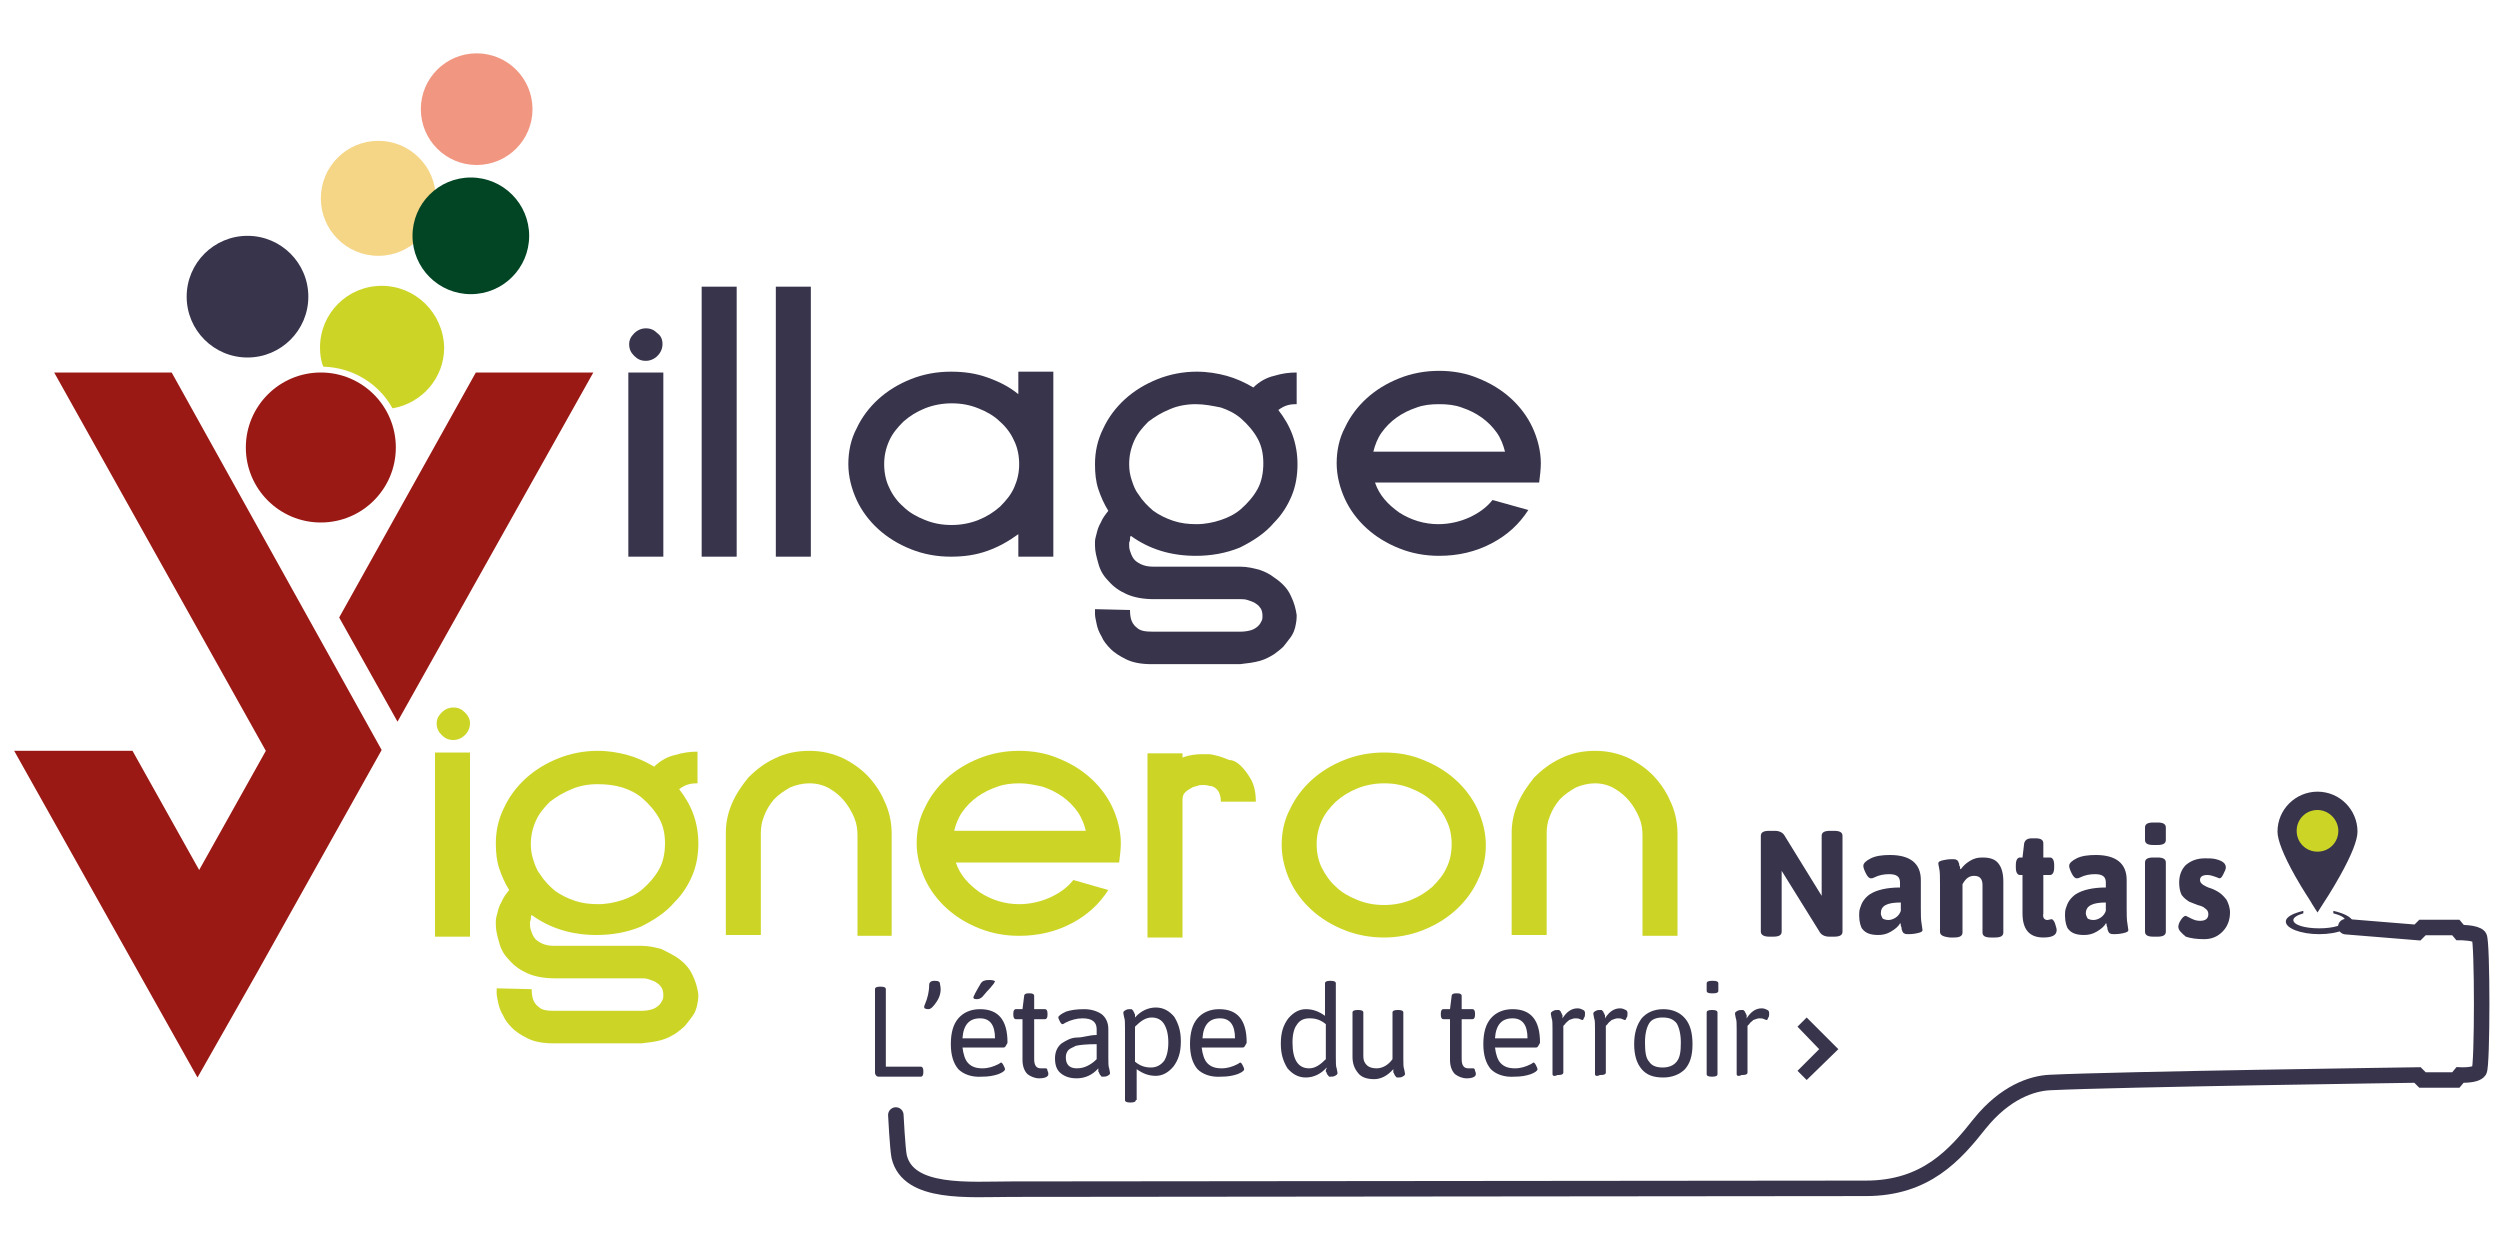 <?xml version="1.0" encoding="utf-8"?>
<!-- Generator: Adobe Illustrator 22.0.1, SVG Export Plug-In . SVG Version: 6.00 Build 0)  -->
<svg version="1.1" xmlns="http://www.w3.org/2000/svg" xmlns:xlink="http://www.w3.org/1999/xlink" x="0px" y="0px"
	 viewBox="0 0 300 150" style="enable-background:new 0 0 300 150;" xml:space="preserve">
<style type="text/css">
	.st0{fill:#37344C;}
	.st1{fill:#CCD526;}
	.st2{fill:#F5D687;}
	.st3{fill:none;stroke:#37344C;stroke-width:1.858;stroke-linecap:round;stroke-miterlimit:10;}
	.st4{fill:#F19781;}
	.st5{fill:#024525;}
	.st6{fill:#9A1915;}
</style>
<g id="Calque_1">
</g>
<g id="contenus">
	<g>
		<g>
			<path class="st0" d="M280,109.3v0.3c0.8,0.2,1.4,0.5,1.4,0.8c0,0.6-1.4,1-3.1,1c-1.7,0-3.1-0.4-3.1-1c0-0.3,0.5-0.6,1.2-0.8v-0.3
				c-1.2,0.3-2.1,0.7-2.1,1.3c0,0.8,1.8,1.5,4,1.5c2.2,0,4-0.7,4-1.5C282.3,110.1,281.3,109.6,280,109.3z"/>
			<g>
				<path class="st0" d="M280.8,105.1c-1,1.8-2,3.3-2,3.3l-0.7,1.1l-0.7-1.1c0-0.1-1-1.5-2-3.3c-1.4-2.5-2.1-4.3-2.1-5.3
					c0-2.7,2.2-4.8,4.8-4.8c2.7,0,4.8,2.2,4.8,4.8C282.9,100.8,282.2,102.6,280.8,105.1"/>
				<path class="st1" d="M278.1,97.2c-1.4,0-2.5,1.1-2.5,2.5c0,1.4,1.1,2.5,2.5,2.5c1.4,0,2.5-1.1,2.5-2.5
					C280.6,98.4,279.5,97.2,278.1,97.2"/>
			</g>
		</g>
		<circle class="st2" cx="45.4" cy="23.8" r="6.9"/>
		<circle class="st0" cx="29.7" cy="35.6" r="7.3"/>
		<g>
			<path class="st0" d="M75.4,66.8V44.7h4.2v22.1H75.4z M79.5,41.3c0,0.5-0.2,1-0.6,1.4c-0.4,0.4-0.9,0.6-1.4,0.6
				c-0.6,0-1-0.2-1.4-0.6c-0.4-0.4-0.6-0.8-0.6-1.4c0-0.5,0.2-0.9,0.6-1.3c0.4-0.4,0.9-0.6,1.4-0.6c0.6,0,1,0.2,1.4,0.6
				C79.3,40.3,79.5,40.7,79.5,41.3z"/>
			<path class="st0" d="M84.2,34.4h4.2v32.4h-4.2V34.4z"/>
			<path class="st0" d="M93.1,34.4h4.2v32.4h-4.2V34.4z"/>
			<path class="st0" d="M126.4,44.7v22.1h-4.2v-2.7c-1.1,0.8-2.3,1.5-3.7,2c-1.4,0.5-2.8,0.7-4.4,0.7c-1.7,0-3.3-0.3-4.8-0.9
				c-1.5-0.6-2.8-1.4-3.9-2.4c-1.1-1-2-2.2-2.6-3.5c-0.6-1.3-1-2.8-1-4.3c0-1.5,0.3-3,1-4.3c0.6-1.3,1.5-2.5,2.6-3.5
				c1.1-1,2.4-1.8,3.9-2.4c1.5-0.6,3.1-0.9,4.8-0.9c1.6,0,3,0.2,4.4,0.7c1.4,0.5,2.6,1.1,3.7,2v-2.7H126.4z M114.2,63
				c1.1,0,2.2-0.2,3.2-0.6c1-0.4,1.8-0.9,2.6-1.6c0.7-0.7,1.3-1.4,1.7-2.3c0.4-0.9,0.6-1.8,0.6-2.8c0-1-0.2-2-0.6-2.8
				c-0.4-0.9-1-1.7-1.7-2.3c-0.7-0.7-1.6-1.2-2.6-1.6c-1-0.4-2-0.6-3.2-0.6c-1.1,0-2.2,0.2-3.2,0.6c-1,0.4-1.8,0.9-2.6,1.6
				c-0.7,0.7-1.3,1.4-1.7,2.3c-0.4,0.9-0.6,1.8-0.6,2.8c0,1,0.2,2,0.6,2.8c0.4,0.9,1,1.7,1.7,2.3c0.7,0.7,1.6,1.2,2.6,1.6
				C112,62.8,113,63,114.2,63z"/>
			<path class="st0" d="M152.9,69.3c0.9,0.6,1.6,1.3,2,2.2c0.4,0.8,0.6,1.6,0.7,2.3v0.1c0,0.1,0,0.5-0.1,1c-0.1,0.6-0.3,1.2-0.8,1.8
				c-0.2,0.3-0.4,0.5-0.7,0.9c-0.3,0.3-0.7,0.6-1.1,0.9c-0.5,0.3-1,0.6-1.7,0.8c-0.7,0.2-1.5,0.3-2.4,0.4h-0.2h-10.4
				c-1.3,0-2.3-0.2-3.1-0.6c-0.8-0.4-1.4-0.8-1.8-1.2c-0.5-0.5-0.9-1-1.1-1.5c-0.3-0.5-0.5-1-0.6-1.5c-0.1-0.5-0.2-0.9-0.2-1.2
				c0-0.3,0-0.5,0-0.6l4.2,0.1c0,0.2,0,0.5,0.1,1c0.1,0.4,0.3,0.8,0.7,1.1c0.4,0.4,1,0.5,1.9,0.5h10.4h0.2c0.5,0,1-0.1,1.3-0.2
				c0.3-0.1,0.6-0.3,0.8-0.5c0.2-0.2,0.3-0.4,0.4-0.6c0.1-0.2,0.1-0.4,0.1-0.6c0-0.4-0.1-0.8-0.3-1c-0.2-0.3-0.4-0.4-0.7-0.6
				c-0.2-0.1-0.5-0.2-0.8-0.3c-0.3-0.1-0.6-0.1-0.8-0.1h-0.3h-10.1c-1.3,0-2.4-0.2-3.3-0.6c-0.9-0.4-1.6-0.9-2.2-1.6
				c-0.6-0.6-1-1.3-1.2-2.1c-0.2-0.7-0.4-1.4-0.4-2.1c0-0.1,0-0.2,0-0.5c0-0.3,0.1-0.6,0.2-1c0.1-0.4,0.2-0.8,0.5-1.3
				c0.2-0.5,0.5-0.9,0.9-1.4c-0.5-0.8-0.9-1.7-1.2-2.6c-0.3-0.9-0.4-1.9-0.4-3c0-1.5,0.3-2.9,1-4.3c0.6-1.3,1.5-2.5,2.6-3.5
				c1.1-1,2.4-1.8,3.9-2.4c1.5-0.6,3.1-0.9,4.7-0.9c1.3,0,2.5,0.2,3.6,0.5c1.1,0.3,2.2,0.8,3.2,1.4c0.7-0.7,1.6-1.2,2.5-1.4
				c1-0.3,1.8-0.4,2.7-0.4v3.8c-0.2,0-0.6,0-1,0.1c-0.4,0.1-0.8,0.3-1.2,0.6l0,0c0.7,0.9,1.3,1.9,1.7,3c0.4,1.1,0.6,2.3,0.6,3.5
				c0,1.3-0.2,2.6-0.7,3.8c-0.5,1.2-1.2,2.3-2.1,3.2c-1.1,1.3-2.5,2.2-4.1,3c-1.7,0.7-3.5,1-5.3,1c-1.5,0-2.9-0.2-4.2-0.6
				c-1.3-0.4-2.5-1-3.6-1.8c-0.1,0.1-0.1,0.3-0.1,0.4c0,0.1,0,0.2-0.1,0.4c0,0.1,0,0.2,0,0.3c0,0.2,0,0.4,0.1,0.7
				c0.1,0.3,0.2,0.6,0.4,0.9c0.2,0.3,0.5,0.5,0.9,0.7c0.4,0.2,0.9,0.3,1.5,0.3h10.1h0.3c0.9,0,1.7,0.2,2.4,0.4
				C151.8,68.6,152.4,68.9,152.9,69.3z M143.5,48.5c-1.1,0-2.2,0.2-3.1,0.6c-1,0.4-1.8,0.9-2.6,1.5c-0.7,0.7-1.3,1.4-1.7,2.3
				c-0.4,0.9-0.6,1.8-0.6,2.8c0,0.7,0.1,1.3,0.3,1.9c0.2,0.6,0.4,1.2,0.8,1.7c0.5,0.8,1.1,1.4,1.8,2c0.7,0.5,1.5,0.9,2.4,1.2
				c0.9,0.3,1.8,0.4,2.8,0.4c1,0,2-0.2,2.9-0.5c0.9-0.3,1.7-0.7,2.4-1.3c0.8-0.7,1.5-1.5,2-2.4c0.5-0.9,0.7-2,0.7-3.1
				c0-1.1-0.2-2.1-0.7-3c-0.5-0.9-1.2-1.7-2-2.4c-0.7-0.6-1.5-1-2.4-1.3C145.5,48.7,144.5,48.5,143.5,48.5z"/>
			<path class="st0" d="M183.4,61.2c-1.1,1.7-2.5,3-4.4,4c-1.9,1-4,1.5-6.3,1.5c-1.7,0-3.3-0.3-4.8-0.9c-1.5-0.6-2.8-1.4-3.9-2.4
				c-1.1-1-2-2.2-2.6-3.5c-0.6-1.3-1-2.8-1-4.3c0-1.5,0.3-3,1-4.3c0.6-1.3,1.5-2.5,2.6-3.5c1.1-1,2.4-1.8,3.9-2.4
				c1.5-0.6,3.1-0.9,4.8-0.9c1.7,0,3.3,0.3,4.7,0.9c1.5,0.6,2.8,1.4,3.9,2.4c1.1,1,2,2.2,2.6,3.5c0.6,1.3,1,2.8,1,4.3
				c0,0.7-0.1,1.5-0.2,2.3h-4.4h-2h-13.3c0.5,1.5,1.5,2.6,2.9,3.6c1.4,0.9,3,1.4,4.7,1.4c1.3,0,2.6-0.3,3.7-0.8
				c1.1-0.5,2.1-1.2,2.8-2.1L183.4,61.2z M172.7,48.5c-1,0-1.9,0.1-2.7,0.4c-0.9,0.3-1.7,0.7-2.4,1.2c-0.7,0.5-1.3,1.1-1.8,1.8
				c-0.5,0.7-0.8,1.5-1,2.3h15.8c-0.2-0.8-0.5-1.6-1-2.3c-0.5-0.7-1.1-1.3-1.8-1.8c-0.7-0.5-1.5-0.9-2.4-1.2
				C174.6,48.6,173.7,48.5,172.7,48.5z"/>
		</g>
		<g>
			<g>
				<path class="st1" d="M52.2,112.3V90.3h4.2v22.1H52.2z M56.4,86.8c0,0.5-0.2,1-0.6,1.4c-0.4,0.4-0.9,0.6-1.4,0.6
					c-0.6,0-1-0.2-1.4-0.6c-0.4-0.4-0.6-0.8-0.6-1.4c0-0.5,0.2-0.9,0.6-1.3c0.4-0.4,0.9-0.6,1.4-0.6c0.6,0,1,0.2,1.4,0.6
					C56.2,85.9,56.4,86.3,56.4,86.8z"/>
				<path class="st1" d="M81.1,114.8c0.9,0.6,1.6,1.3,2,2.2c0.4,0.8,0.6,1.6,0.7,2.3v0.1c0,0.1,0,0.5-0.1,1
					c-0.1,0.6-0.3,1.2-0.8,1.8c-0.2,0.3-0.4,0.5-0.7,0.9c-0.3,0.3-0.7,0.6-1.1,0.9c-0.5,0.3-1,0.6-1.7,0.8c-0.7,0.2-1.5,0.3-2.4,0.4
					h-0.2H66.4c-1.3,0-2.3-0.2-3.1-0.6c-0.8-0.4-1.4-0.8-1.8-1.2c-0.5-0.5-0.9-1-1.1-1.5c-0.3-0.5-0.5-1-0.6-1.5
					c-0.1-0.5-0.2-0.9-0.2-1.2c0-0.3,0-0.5,0-0.6l4.2,0.1c0,0.2,0,0.5,0.1,1c0.1,0.4,0.3,0.8,0.7,1.1c0.4,0.4,1,0.5,1.9,0.5h10.4H77
					c0.5,0,1-0.1,1.3-0.2c0.3-0.1,0.6-0.3,0.8-0.5c0.2-0.2,0.3-0.4,0.4-0.6c0.1-0.2,0.1-0.4,0.1-0.6c0-0.4-0.1-0.8-0.3-1
					c-0.2-0.3-0.4-0.4-0.7-0.6c-0.2-0.1-0.5-0.2-0.8-0.3c-0.3-0.1-0.6-0.1-0.8-0.1h-0.3H66.6c-1.3,0-2.4-0.2-3.3-0.6
					c-0.9-0.4-1.6-0.9-2.2-1.6c-0.6-0.6-1-1.3-1.2-2.1c-0.2-0.7-0.4-1.4-0.4-2.1c0-0.1,0-0.2,0-0.5c0-0.3,0.1-0.6,0.2-1
					c0.1-0.4,0.2-0.8,0.5-1.3c0.2-0.5,0.5-0.9,0.9-1.4c-0.5-0.8-0.9-1.7-1.2-2.6c-0.3-0.9-0.4-1.9-0.4-3c0-1.5,0.3-2.9,1-4.3
					c0.6-1.3,1.5-2.5,2.6-3.5c1.1-1,2.4-1.8,3.9-2.4c1.5-0.6,3.1-0.9,4.7-0.9c1.3,0,2.5,0.2,3.6,0.5c1.1,0.3,2.2,0.8,3.2,1.4
					c0.7-0.7,1.6-1.2,2.5-1.4c1-0.3,1.8-0.4,2.7-0.4V94c-0.2,0-0.6,0-1,0.1c-0.4,0.1-0.8,0.3-1.2,0.6l0,0c0.7,0.9,1.3,1.9,1.7,3
					c0.4,1.1,0.6,2.3,0.6,3.5c0,1.3-0.2,2.6-0.7,3.8c-0.5,1.2-1.2,2.3-2.1,3.2c-1.1,1.3-2.5,2.2-4.1,3c-1.7,0.7-3.5,1-5.3,1
					c-1.5,0-2.9-0.2-4.2-0.6c-1.3-0.4-2.5-1-3.6-1.8c-0.1,0.1-0.1,0.3-0.1,0.4c0,0.1,0,0.2-0.1,0.4c0,0.1,0,0.2,0,0.3
					c0,0.2,0,0.4,0.1,0.7c0.1,0.3,0.2,0.6,0.4,0.9c0.2,0.3,0.5,0.5,0.9,0.7c0.4,0.2,0.9,0.3,1.5,0.3h10.1H77c0.9,0,1.7,0.2,2.4,0.4
					C80,114.2,80.6,114.5,81.1,114.8z M71.7,94.1c-1.1,0-2.2,0.2-3.1,0.6c-1,0.4-1.8,0.9-2.6,1.5c-0.7,0.7-1.3,1.4-1.7,2.3
					c-0.4,0.9-0.6,1.8-0.6,2.8c0,0.7,0.1,1.3,0.3,1.9c0.2,0.6,0.4,1.2,0.8,1.7c0.5,0.8,1.1,1.4,1.8,2c0.7,0.5,1.5,0.9,2.4,1.2
					c0.9,0.3,1.8,0.4,2.8,0.4c1,0,2-0.2,2.9-0.5c0.9-0.3,1.7-0.7,2.4-1.3c0.8-0.7,1.5-1.5,2-2.4c0.5-0.9,0.7-2,0.7-3.1
					c0-1.1-0.2-2.1-0.7-3c-0.5-0.9-1.2-1.7-2-2.4c-0.7-0.6-1.5-1-2.4-1.3C73.7,94.2,72.7,94.1,71.7,94.1z"/>
				<path class="st1" d="M107.1,112.3h-4.2v-12c0-0.8-0.1-1.5-0.4-2.2c-0.3-0.7-0.7-1.4-1.2-2c-0.5-0.6-1.1-1.1-1.8-1.5
					C98.8,94.2,98,94,97.1,94c-0.8,0-1.6,0.2-2.3,0.5c-0.7,0.4-1.3,0.8-1.9,1.4c-0.5,0.6-0.9,1.2-1.2,2c-0.3,0.7-0.4,1.4-0.4,2.1
					v12.2h-4.2v-12.2c0-1.2,0.2-2.3,0.7-3.5c0.5-1.2,1.2-2.2,2-3.2c0.9-0.9,1.9-1.7,3.2-2.3c1.2-0.6,2.6-0.9,4.1-0.9
					c1.5,0,2.8,0.3,4.1,0.9c1.2,0.6,2.3,1.4,3.1,2.3c0.9,1,1.5,2,2,3.2c0.5,1.2,0.7,2.4,0.7,3.6V112.3z"/>
				<path class="st1" d="M133,106.8c-1.1,1.7-2.5,3-4.4,4c-1.9,1-4,1.5-6.3,1.5c-1.7,0-3.3-0.3-4.8-0.9c-1.5-0.6-2.8-1.4-3.9-2.4
					c-1.1-1-2-2.2-2.6-3.5c-0.6-1.3-1-2.8-1-4.3c0-1.5,0.3-3,1-4.3c0.6-1.3,1.5-2.5,2.6-3.5c1.1-1,2.4-1.8,3.9-2.4
					c1.5-0.6,3.1-0.9,4.8-0.9c1.7,0,3.3,0.3,4.7,0.9c1.5,0.6,2.8,1.4,3.9,2.4c1.1,1,2,2.2,2.6,3.5c0.6,1.3,1,2.8,1,4.3
					c0,0.7-0.1,1.5-0.2,2.3H130h-2h-13.3c0.5,1.5,1.5,2.6,2.9,3.6c1.4,0.9,3,1.4,4.7,1.4c1.3,0,2.6-0.3,3.7-0.8
					c1.1-0.5,2.1-1.2,2.8-2.1L133,106.8z M122.4,94c-1,0-1.9,0.1-2.7,0.4c-0.9,0.3-1.7,0.7-2.4,1.2c-0.7,0.5-1.3,1.1-1.8,1.8
					c-0.5,0.7-0.8,1.5-1,2.3h15.8c-0.2-0.8-0.5-1.6-1-2.3c-0.5-0.7-1.1-1.3-1.8-1.8c-0.7-0.5-1.5-0.9-2.4-1.2
					C124.2,94.2,123.3,94,122.4,94z"/>
				<path class="st1" d="M148.9,91.9c0.4,0.4,0.8,0.9,1.2,1.6c0.4,0.7,0.6,1.6,0.6,2.7h-4.2c0-0.7-0.2-1.2-0.5-1.5
					c-0.2-0.2-0.5-0.4-0.9-0.4c-0.3-0.1-0.6-0.1-0.7-0.1c-0.2,0-0.5,0-0.7,0.1c-0.3,0.1-0.5,0.1-0.8,0.3c-0.2,0.1-0.5,0.3-0.7,0.5
					c-0.2,0.2-0.3,0.5-0.3,0.9v4.2v12.3h-4.2v-12.3v-3.9v-5.9h4.2v0.5c0.8-0.3,1.6-0.4,2.4-0.4c0.1,0,0.3,0,0.7,0
					c0.3,0,0.7,0.1,1.1,0.2c0.4,0.1,0.9,0.3,1.4,0.5C148,91.2,148.5,91.5,148.9,91.9z"/>
				<path class="st1" d="M166.1,90.3c1.7,0,3.3,0.3,4.7,0.9c1.5,0.6,2.8,1.4,3.9,2.4c1.1,1,2,2.2,2.6,3.5c0.6,1.3,1,2.8,1,4.3
					c0,1.5-0.3,2.9-1,4.3c-0.6,1.3-1.5,2.5-2.6,3.5c-1.1,1-2.4,1.8-3.9,2.4c-1.5,0.6-3.1,0.9-4.7,0.9c-1.7,0-3.3-0.3-4.8-0.9
					c-1.5-0.6-2.8-1.4-3.9-2.4c-1.1-1-2-2.2-2.6-3.5c-0.6-1.3-1-2.8-1-4.3c0-1.5,0.3-3,1-4.3c0.6-1.3,1.5-2.5,2.6-3.5
					c1.1-1,2.4-1.8,3.9-2.4C162.8,90.6,164.4,90.3,166.1,90.3z M174.2,101.3c0-1-0.2-2-0.6-2.8c-0.4-0.9-1-1.7-1.7-2.3
					c-0.7-0.7-1.6-1.2-2.6-1.6c-1-0.4-2-0.6-3.2-0.6c-1.1,0-2.2,0.2-3.2,0.6c-1,0.4-1.8,0.9-2.6,1.6c-0.7,0.7-1.3,1.4-1.7,2.3
					s-0.6,1.8-0.6,2.8c0,1,0.2,2,0.6,2.8s1,1.7,1.7,2.3c0.7,0.7,1.6,1.2,2.6,1.6c1,0.4,2,0.6,3.2,0.6c1.1,0,2.2-0.2,3.2-0.6
					c1-0.4,1.8-0.9,2.6-1.6c0.7-0.7,1.3-1.4,1.7-2.3C174,103.3,174.2,102.3,174.2,101.3z"/>
				<path class="st1" d="M201.3,112.3h-4.2v-12c0-0.8-0.1-1.5-0.4-2.2c-0.3-0.7-0.7-1.4-1.2-2c-0.5-0.6-1.1-1.1-1.8-1.5
					c-0.7-0.4-1.5-0.6-2.3-0.6c-0.8,0-1.6,0.2-2.3,0.5c-0.7,0.4-1.3,0.8-1.9,1.4c-0.5,0.6-0.9,1.2-1.2,2c-0.3,0.7-0.4,1.4-0.4,2.1
					v12.2h-4.2v-12.2c0-1.2,0.2-2.3,0.7-3.5c0.5-1.2,1.2-2.2,2-3.2c0.9-0.9,1.9-1.7,3.2-2.3c1.2-0.6,2.6-0.9,4.1-0.9
					c1.5,0,2.8,0.3,4.1,0.9c1.2,0.6,2.3,1.4,3.1,2.3c0.9,1,1.5,2,2,3.2c0.5,1.2,0.7,2.4,0.7,3.6V112.3z"/>
			</g>
		</g>
		<path class="st3" d="M107.5,133.8c0,0,0.2,4,0.4,5c1.1,4.6,8.4,3.9,13.5,3.9s95.2-0.1,102.5-0.1c7.2,0,10.7-4,13.7-7.8
			c3-3.7,6.2-4.8,8.4-4.9c8.3-0.4,44.1-0.9,44.1-0.9l0,0l0.6,0.6h0h4l0,0l0.5-0.6c0,0,1.9,0.1,2.3-0.5c0.4-0.5,0.4-15.6,0-16.1
			c-0.4-0.5-2.3-0.5-2.3-0.5l-0.5-0.6l0,0h-4h0l-0.6,0.6c0,0,0,0,0,0l-8.6-0.7"/>
		<circle class="st4" cx="57.2" cy="13.1" r="6.7"/>
		<circle class="st5" cx="56.5" cy="28.3" r="7"/>
		<g>
			<path class="st0" d="M105,128.7v-10c0-0.2,0.2-0.3,0.6-0.3h0.1c0.4,0,0.6,0.1,0.6,0.3v9.3h4.2c0.2,0,0.3,0.2,0.3,0.5v0.2
				c0,0.3-0.1,0.5-0.3,0.5h-5.1C105.2,129.2,105,129,105,128.7z"/>
			<path class="st0" d="M112.4,120.2c-0.4,0.6-0.7,0.9-1,0.9c-0.3,0-0.5-0.1-0.5-0.2c0-0.1,0-0.2,0.1-0.4c0.3-0.7,0.5-1.5,0.5-2.3
				c0-0.3,0.2-0.5,0.6-0.5h0.1c0.4,0,0.6,0.1,0.6,0.4C113,118.9,112.8,119.6,112.4,120.2z"/>
			<path class="st0" d="M115,128.3c-0.6-0.7-0.9-1.7-0.9-3c0-1.4,0.3-2.4,0.9-3.1c0.6-0.7,1.5-1.1,2.6-1.1c2.2,0,3.3,1.3,3.3,4
				c0,0.1-0.1,0.2-0.2,0.4c-0.1,0.2-0.2,0.2-0.3,0.2h-4.9c0.1,0.8,0.3,1.5,0.7,1.9c0.4,0.4,0.9,0.6,1.7,0.6c0.7,0,1.3-0.2,1.9-0.5
				c0.2-0.1,0.3-0.2,0.3-0.2c0.1,0,0.2,0.1,0.3,0.3c0.1,0.2,0.2,0.4,0.2,0.5c0,0.2-0.3,0.4-0.8,0.6c-0.6,0.2-1.2,0.3-1.9,0.3
				C116.6,129.3,115.6,128.9,115,128.3z M119.4,124.6c0-1.6-0.6-2.4-1.8-2.4c-1.3,0-2,0.8-2.1,2.4H119.4z M119.2,118.1
				c-0.1,0.1-0.3,0.4-0.6,0.7c-0.3,0.3-0.5,0.6-0.7,0.8s-0.4,0.3-0.7,0.3c-0.3,0-0.4-0.1-0.4-0.2c0-0.1,0.3-0.7,0.9-1.7
				c0.2-0.3,0.5-0.4,1-0.4s0.7,0.1,0.7,0.2C119.3,117.9,119.3,118,119.2,118.1z"/>
			<path class="st0" d="M122.7,127.2v-4.9h-0.8c-0.2,0-0.3-0.2-0.3-0.5v-0.2c0-0.3,0.1-0.5,0.3-0.5h0.8l0.2-1.6
				c0-0.2,0.2-0.3,0.5-0.3h0.2c0.3,0,0.5,0.1,0.5,0.3v1.6h1.3c0.2,0,0.3,0.2,0.3,0.5v0.2c0,0.3-0.1,0.5-0.3,0.5h-1.3v4.8
				c0,0.8,0.3,1.1,0.8,1.1c0.2,0,0.3,0,0.4,0c0.1,0,0.2,0,0.2,0c0.1,0,0.2,0.1,0.2,0.3c0.1,0.2,0.1,0.3,0.1,0.4
				c0,0.3-0.4,0.5-1.1,0.5c-0.5,0-1-0.2-1.4-0.5C122.9,128.5,122.7,127.9,122.7,127.2z"/>
			<path class="st0" d="M131.6,124.2v-0.7c0-0.9-0.6-1.3-1.7-1.3c-0.7,0-1.4,0.2-2,0.5c-0.2,0.1-0.3,0.2-0.4,0.2
				c-0.1,0-0.2-0.1-0.3-0.3c-0.1-0.2-0.2-0.4-0.2-0.5c0-0.2,0.3-0.4,0.9-0.7c0.6-0.2,1.3-0.3,2.2-0.3c0.8,0,1.5,0.2,2.1,0.6
				c0.5,0.4,0.8,1,0.8,1.8v3.4c0,0.6,0,1.1,0.1,1.3c0.1,0.4,0.1,0.6,0.1,0.6c0,0.1-0.1,0.2-0.3,0.3c-0.2,0.1-0.3,0.1-0.5,0.1
				s-0.2,0-0.2,0c0,0-0.1-0.1-0.1-0.1c0-0.1-0.1-0.1-0.1-0.1c0,0,0-0.1-0.1-0.2c0-0.1,0-0.1-0.1-0.2c0,0,0-0.1,0-0.2
				c0-0.1,0-0.2,0-0.2c-0.7,0.8-1.6,1.2-2.6,1.2c-0.8,0-1.4-0.2-1.9-0.6c-0.5-0.4-0.7-1-0.7-1.8c0-0.8,0.3-1.4,0.8-1.8
				c0.6-0.4,1.2-0.7,1.9-0.7S130.7,124.2,131.6,124.2z M127.9,126.9c0,0.8,0.4,1.3,1.3,1.3c0.5,0,0.9-0.1,1.3-0.3
				c0.4-0.2,0.7-0.4,1.1-0.8v-1.8c-1.3,0-2.1,0.1-2.5,0.2c-0.2,0.1-0.4,0.2-0.6,0.3C128.1,126,127.9,126.4,127.9,126.9z"/>
			<path class="st0" d="M136.3,132c0,0.2-0.2,0.3-0.6,0.3h-0.1c-0.4,0-0.6-0.1-0.6-0.3v-8.6c0-0.6,0-1.1-0.1-1.3
				c-0.1-0.4-0.1-0.6-0.1-0.6c0-0.1,0.1-0.2,0.3-0.3c0.2-0.1,0.3-0.1,0.5-0.1c0.1,0,0.2,0,0.2,0s0.1,0.1,0.1,0.1
				c0,0,0.1,0.1,0.1,0.1c0,0,0,0.1,0.1,0.2c0,0.1,0,0.1,0.1,0.2c0,0,0,0.1,0,0.2c0,0.1,0,0.1,0,0.2c0.7-0.8,1.6-1.2,2.5-1.2
				c0.9,0,1.6,0.4,2.2,1.1c0.5,0.8,0.8,1.7,0.8,2.9v0.1c0,1.3-0.3,2.2-0.9,3c-0.6,0.7-1.3,1.1-2.1,1.1c-0.9,0-1.6-0.3-2.3-0.8V132z
				 M138.1,128.1L138.1,128.1c0.7,0,1.2-0.3,1.6-0.8c0.3-0.5,0.5-1.2,0.5-2.2c0-1-0.2-1.7-0.5-2.2c-0.3-0.5-0.8-0.8-1.5-0.8
				c-0.7,0-1.3,0.4-2,1.1v4.2C136.8,127.9,137.4,128.1,138.1,128.1z"/>
			<path class="st0" d="M143.7,128.3c-0.6-0.7-0.9-1.7-0.9-3c0-1.4,0.3-2.4,0.9-3.1c0.6-0.7,1.5-1.1,2.6-1.1c2.2,0,3.3,1.3,3.3,4
				c0,0.1-0.1,0.2-0.2,0.4c-0.1,0.2-0.2,0.2-0.3,0.2h-4.9c0.1,0.8,0.3,1.5,0.7,1.9c0.4,0.4,0.9,0.6,1.7,0.6c0.7,0,1.3-0.2,1.9-0.5
				c0.2-0.1,0.3-0.2,0.3-0.2c0.1,0,0.2,0.1,0.3,0.3c0.1,0.2,0.2,0.4,0.2,0.5c0,0.2-0.3,0.4-0.8,0.6c-0.6,0.2-1.2,0.3-1.9,0.3
				C145.3,129.3,144.3,128.9,143.7,128.3z M148.2,124.6c0-1.6-0.6-2.4-1.8-2.4c-1.3,0-2,0.8-2.1,2.4H148.2z"/>
			<path class="st0" d="M159.2,128.1c-0.7,0.8-1.6,1.2-2.5,1.2s-1.6-0.4-2.2-1.1c-0.5-0.8-0.8-1.7-0.8-2.9v-0.1c0-1.3,0.3-2.2,0.9-3
				c0.6-0.7,1.3-1.1,2.1-1.1c0.9,0,1.6,0.3,2.3,0.8V118c0-0.2,0.2-0.3,0.6-0.3h0.1c0.4,0,0.6,0.1,0.6,0.3v8.9c0,0.6,0,1.1,0.1,1.3
				c0.1,0.4,0.1,0.6,0.1,0.6c0,0.1-0.1,0.2-0.3,0.3c-0.2,0.1-0.3,0.1-0.5,0.1c-0.1,0-0.2,0-0.2,0c0,0-0.1-0.1-0.1-0.1
				c0-0.1-0.1-0.1-0.1-0.1c0,0,0-0.1-0.1-0.2c0-0.1,0-0.1-0.1-0.2c0,0,0-0.1,0-0.2C159.2,128.2,159.2,128.2,159.2,128.1z
				 M155.1,125.1c0,2.1,0.7,3.1,2,3.1c0.7,0,1.3-0.4,2-1.1v-4.2c-0.6-0.5-1.2-0.7-1.9-0.7h-0.1c-0.7,0-1.2,0.3-1.5,0.8
				C155.3,123.4,155.1,124.1,155.1,125.1z"/>
			<path class="st0" d="M162.3,126.8v-5.3c0-0.2,0.2-0.3,0.6-0.3h0.1c0.4,0,0.6,0.1,0.6,0.3v5.2c0,0.5,0.1,0.8,0.4,1.1
				s0.7,0.4,1.2,0.4c0.7,0,1.4-0.4,1.9-1.1v-5.6c0-0.2,0.2-0.3,0.6-0.3h0.1c0.4,0,0.6,0.1,0.6,0.3v5.5c0,0.6,0,1.1,0.1,1.3
				c0.1,0.4,0.1,0.6,0.1,0.6c0,0.1-0.1,0.2-0.3,0.3c-0.2,0.1-0.3,0.1-0.5,0.1s-0.2,0-0.2,0c0,0-0.1-0.1-0.1-0.1
				c0-0.1-0.1-0.1-0.1-0.1c0,0,0-0.1-0.1-0.2c0-0.1,0-0.1-0.1-0.2c0,0,0-0.1,0-0.2c0-0.1,0-0.2,0-0.2c-0.7,0.8-1.5,1.2-2.3,1.2
				c-0.8,0-1.5-0.2-1.9-0.7C162.5,128.2,162.3,127.6,162.3,126.8z"/>
			<path class="st0" d="M174,127.2v-4.9h-0.8c-0.2,0-0.3-0.2-0.3-0.5v-0.2c0-0.3,0.1-0.5,0.3-0.5h0.8l0.2-1.6c0-0.2,0.2-0.3,0.5-0.3
				h0.2c0.3,0,0.5,0.1,0.5,0.3v1.6h1.3c0.2,0,0.3,0.2,0.3,0.5v0.2c0,0.3-0.1,0.5-0.3,0.5h-1.3v4.8c0,0.8,0.3,1.1,0.8,1.1
				c0.2,0,0.3,0,0.4,0c0.1,0,0.2,0,0.2,0c0.1,0,0.2,0.1,0.2,0.3c0.1,0.2,0.1,0.3,0.1,0.4c0,0.3-0.4,0.5-1.1,0.5
				c-0.5,0-1-0.2-1.4-0.5C174.2,128.5,174,127.9,174,127.2z"/>
			<path class="st0" d="M178.9,128.3c-0.6-0.7-0.9-1.7-0.9-3c0-1.4,0.3-2.4,0.9-3.1c0.6-0.7,1.5-1.1,2.6-1.1c2.2,0,3.3,1.3,3.3,4
				c0,0.1-0.1,0.2-0.2,0.4c-0.1,0.2-0.2,0.2-0.3,0.2h-4.9c0.1,0.8,0.3,1.5,0.7,1.9c0.4,0.4,0.9,0.6,1.7,0.6c0.7,0,1.3-0.2,1.9-0.5
				c0.2-0.1,0.3-0.2,0.3-0.2c0.1,0,0.2,0.1,0.3,0.3c0.1,0.2,0.2,0.4,0.2,0.5c0,0.2-0.3,0.4-0.8,0.6c-0.6,0.2-1.2,0.3-1.9,0.3
				C180.5,129.3,179.5,128.9,178.9,128.3z M183.3,124.6c0-1.6-0.6-2.4-1.8-2.4c-1.3,0-2,0.8-2.1,2.4H183.3z"/>
			<path class="st0" d="M186.3,128.9v-5.4c0-0.6,0-1.1-0.1-1.3c-0.1-0.4-0.1-0.6-0.1-0.6c0-0.1,0.1-0.2,0.3-0.3
				c0.2-0.1,0.3-0.1,0.5-0.1c0.1,0,0.2,0,0.2,0s0.1,0.1,0.1,0.1c0,0,0.1,0.1,0.1,0.1c0,0,0,0.1,0.1,0.2c0,0.1,0,0.1,0.1,0.2
				c0,0,0,0.1,0,0.2c0,0.1,0,0.1,0,0.2c0.5-0.8,1.1-1.2,1.8-1.2c0.3,0,0.5,0.1,0.7,0.2c0.2,0.1,0.2,0.3,0.2,0.4c0,0.2,0,0.4-0.1,0.5
				c-0.1,0.2-0.1,0.3-0.2,0.3c0,0-0.1,0-0.3-0.1c-0.2-0.1-0.3-0.1-0.6-0.1c-0.2,0-0.4,0.1-0.7,0.2c-0.2,0.2-0.4,0.3-0.5,0.5
				l-0.2,0.2v5.6c0,0.2-0.2,0.3-0.6,0.3h-0.1C186.5,129.2,186.3,129.1,186.3,128.9z"/>
			<path class="st0" d="M191.4,128.9v-5.4c0-0.6,0-1.1-0.1-1.3c-0.1-0.4-0.1-0.6-0.1-0.6c0-0.1,0.1-0.2,0.3-0.3
				c0.2-0.1,0.3-0.1,0.5-0.1c0.1,0,0.2,0,0.2,0s0.1,0.1,0.1,0.1c0,0,0.1,0.1,0.1,0.1c0,0,0,0.1,0.1,0.2c0,0.1,0,0.1,0.1,0.2
				c0,0,0,0.1,0,0.2c0,0.1,0,0.1,0,0.2c0.5-0.8,1.1-1.2,1.8-1.2c0.3,0,0.5,0.1,0.7,0.2c0.2,0.1,0.2,0.3,0.2,0.4c0,0.2,0,0.4-0.1,0.5
				c-0.1,0.2-0.1,0.3-0.2,0.3c0,0-0.1,0-0.3-0.1c-0.2-0.1-0.3-0.1-0.6-0.1c-0.2,0-0.4,0.1-0.7,0.2c-0.2,0.2-0.4,0.3-0.5,0.5
				l-0.2,0.2v5.6c0,0.2-0.2,0.3-0.6,0.3H192C191.6,129.2,191.4,129.1,191.4,128.9z"/>
			<path class="st0" d="M199.6,129.3c-1.2,0-2-0.3-2.6-1c-0.6-0.7-0.9-1.7-0.9-3s0.3-2.3,0.9-3.1c0.6-0.7,1.5-1.1,2.6-1.1
				c1.1,0,2,0.4,2.6,1.1c0.6,0.7,0.9,1.7,0.9,3.1s-0.3,2.3-0.9,3C201.6,128.9,200.7,129.3,199.6,129.3z M197.9,127.4
				c0.3,0.5,0.9,0.7,1.6,0.7c0.7,0,1.3-0.2,1.7-0.7c0.4-0.5,0.5-1.2,0.5-2.3c0-1-0.2-1.8-0.5-2.3c-0.4-0.5-0.9-0.7-1.7-0.7
				c-0.7,0-1.3,0.2-1.6,0.7c-0.3,0.5-0.5,1.2-0.5,2.3C197.4,126.2,197.5,127,197.9,127.4z"/>
			<path class="st0" d="M205.4,119.2c-0.4,0-0.6-0.1-0.6-0.3V118c0-0.2,0.2-0.3,0.6-0.3h0.2c0.4,0,0.6,0.1,0.6,0.3v0.9
				c0,0.2-0.2,0.3-0.6,0.3H205.4z M204.8,128.9v-7.4c0-0.2,0.2-0.3,0.6-0.3h0.1c0.4,0,0.6,0.1,0.6,0.3v7.4c0,0.2-0.2,0.3-0.6,0.3
				h-0.1C205,129.2,204.8,129.1,204.8,128.9z"/>
			<path class="st0" d="M208.4,128.9v-5.4c0-0.6,0-1.1-0.1-1.3c-0.1-0.4-0.1-0.6-0.1-0.6c0-0.1,0.1-0.2,0.3-0.3
				c0.2-0.1,0.3-0.1,0.5-0.1c0.1,0,0.2,0,0.2,0s0.1,0.1,0.1,0.1c0,0,0.1,0.1,0.1,0.1c0,0,0,0.1,0.1,0.2c0,0.1,0,0.1,0.1,0.2
				c0,0,0,0.1,0,0.2c0,0.1,0,0.1,0,0.2c0.5-0.8,1.1-1.2,1.8-1.2c0.3,0,0.5,0.1,0.7,0.2c0.2,0.1,0.2,0.3,0.2,0.4c0,0.2,0,0.4-0.1,0.5
				c-0.1,0.2-0.1,0.3-0.2,0.3c0,0-0.1,0-0.3-0.1c-0.2-0.1-0.3-0.1-0.6-0.1c-0.2,0-0.4,0.1-0.7,0.2c-0.2,0.2-0.4,0.3-0.5,0.5
				l-0.2,0.2v5.6c0,0.2-0.2,0.3-0.6,0.3H209C208.6,129.2,208.4,129.1,208.4,128.9z"/>
		</g>
		<g>
			<path class="st0" d="M211.3,111.8v-11.5c0-0.4,0.3-0.6,1-0.6h0.7c0.5,0,0.9,0.2,1.1,0.5l4.5,7.3v-7.2c0-0.4,0.3-0.6,1-0.6h0.5
				c0.7,0,1,0.2,1,0.6v11.5c0,0.4-0.3,0.6-1,0.6h-0.6c-0.5,0-0.9-0.2-1.1-0.5l-4.6-7.4v7.3c0,0.4-0.3,0.6-1,0.6h-0.5
				C211.7,112.4,211.3,112.2,211.3,111.8z"/>
			<path class="st0" d="M223.1,109.9c0-0.3,0-0.6,0.1-0.9c0.1-0.3,0.2-0.6,0.4-0.9s0.5-0.6,0.8-0.8c0.8-0.5,2-0.8,3.6-0.8v-0.6
				c0-0.7-0.4-1-1.3-1c-0.6,0-1.2,0.1-1.8,0.4c-0.2,0.1-0.3,0.1-0.4,0.1c-0.2,0-0.4-0.2-0.6-0.6c-0.2-0.4-0.3-0.7-0.3-0.9
				c0-0.3,0.3-0.6,0.9-0.9c0.6-0.3,1.4-0.4,2.3-0.4c2.4,0,3.7,1,3.7,3v3.4c0,0.7,0,1.4,0.1,1.9l0.1,0.7c0,0.2-0.2,0.3-0.7,0.4
				c-0.5,0.1-0.8,0.1-1,0.1c-0.2,0-0.4,0-0.5-0.1c-0.1,0-0.1-0.1-0.2-0.2c0-0.1-0.1-0.2-0.1-0.3c0-0.1,0-0.2-0.1-0.4
				c0-0.2,0-0.3-0.1-0.3c-0.2,0.4-0.6,0.7-1.1,1c-0.5,0.3-1,0.4-1.5,0.4c-0.9,0-1.5-0.2-1.9-0.7
				C223.3,111.3,223.1,110.6,223.1,109.9z M225.7,109.6c0,0.2,0.1,0.4,0.2,0.6c0.1,0.1,0.4,0.2,0.7,0.2c0.3,0,0.6-0.1,0.9-0.3
				c0.3-0.2,0.5-0.5,0.6-0.8v-1C226.4,108.3,225.7,108.7,225.7,109.6z"/>
			<path class="st0" d="M232.8,111.8v-5.7c0-0.9,0-1.5-0.1-1.9c-0.1-0.4-0.1-0.6-0.1-0.6c0-0.2,0.2-0.3,0.7-0.4
				c0.5-0.1,0.8-0.1,1-0.1c0.2,0,0.4,0,0.5,0.1c0.1,0,0.1,0.1,0.2,0.2c0,0.1,0.1,0.2,0.1,0.3c0,0.1,0,0.2,0.1,0.3
				c0,0.2,0,0.3,0.1,0.3c0.3-0.4,0.6-0.7,1.1-1c0.5-0.3,0.9-0.4,1.5-0.4c0.9,0,1.5,0.2,1.9,0.7c0.4,0.5,0.6,1.2,0.6,2.2v6.1
				c0,0.4-0.3,0.6-1,0.6h-0.5c-0.7,0-1-0.2-1-0.6v-5.7c0-0.7-0.3-1.1-1-1.1c-0.6,0-1,0.3-1.4,1v5.8c0,0.4-0.3,0.6-1,0.6h-0.5
				C233.1,112.4,232.8,112.2,232.8,111.8z"/>
			<path class="st0" d="M245.7,110.4l0.5-0.1c0.1,0,0.3,0.2,0.4,0.5c0.1,0.4,0.2,0.6,0.2,0.8c0,0.6-0.5,0.9-1.6,0.9
				c-1.7,0-2.5-1-2.5-2.9V105h-0.3c-0.3,0-0.5-0.3-0.5-0.9v-0.3c0-0.6,0.2-0.9,0.5-0.9h0.3l0.2-1.7c0.1-0.4,0.4-0.6,0.9-0.6h0.5
				c0.6,0,0.9,0.2,0.9,0.6v1.7h0.8c0.3,0,0.5,0.3,0.5,0.9v0.3c0,0.6-0.2,0.9-0.5,0.9h-0.8v4.6C245.1,110.1,245.3,110.4,245.7,110.4z
				"/>
			<path class="st0" d="M247.8,109.9c0-0.3,0-0.6,0.1-0.9c0.1-0.3,0.2-0.6,0.4-0.9c0.2-0.3,0.5-0.6,0.8-0.8c0.8-0.5,2-0.8,3.6-0.8
				v-0.6c0-0.7-0.4-1-1.3-1c-0.6,0-1.2,0.1-1.8,0.4c-0.2,0.1-0.3,0.1-0.4,0.1c-0.2,0-0.4-0.2-0.6-0.6c-0.2-0.4-0.3-0.7-0.3-0.9
				c0-0.3,0.3-0.6,0.9-0.9c0.6-0.3,1.4-0.4,2.3-0.4c2.4,0,3.7,1,3.7,3v3.4c0,0.7,0,1.4,0.1,1.9l0.1,0.7c0,0.2-0.2,0.3-0.7,0.4
				c-0.5,0.1-0.8,0.1-1,0.1c-0.2,0-0.4,0-0.5-0.1c-0.1,0-0.1-0.1-0.2-0.2c0-0.1-0.1-0.2-0.1-0.3c0-0.1,0-0.2-0.1-0.4
				c0-0.2,0-0.3-0.1-0.3c-0.2,0.4-0.6,0.7-1.1,1c-0.5,0.3-1,0.4-1.5,0.4c-0.9,0-1.5-0.2-1.9-0.7C248,111.3,247.8,110.6,247.8,109.9z
				 M250.3,109.6c0,0.2,0.1,0.4,0.2,0.6c0.1,0.1,0.4,0.2,0.7,0.2s0.6-0.1,0.9-0.3c0.3-0.2,0.5-0.5,0.6-0.8v-1
				C251.1,108.3,250.3,108.7,250.3,109.6z"/>
			<path class="st0" d="M258.4,101.4c-0.7,0-1-0.2-1-0.6v-1.5c0-0.4,0.3-0.6,1-0.6h0.5c0.7,0,1,0.2,1,0.6v1.5c0,0.4-0.3,0.6-1,0.6
				H258.4z M257.4,111.8v-8.3c0-0.4,0.3-0.6,1-0.6h0.5c0.7,0,1,0.2,1,0.6v8.3c0,0.4-0.3,0.6-1,0.6h-0.5
				C257.7,112.4,257.4,112.2,257.4,111.8z"/>
			<path class="st0" d="M261.4,111.2c0-0.2,0.1-0.5,0.3-0.8c0.2-0.3,0.4-0.5,0.6-0.5c0,0,0.2,0.1,0.6,0.3c0.4,0.2,0.7,0.3,1.1,0.3
				c0.7,0,1-0.3,1-0.8c0-0.3-0.1-0.5-0.4-0.7c-0.2-0.2-0.5-0.3-0.9-0.4c-0.3-0.1-0.7-0.3-1-0.4c-0.3-0.2-0.6-0.4-0.9-0.8
				c-0.2-0.4-0.3-0.9-0.3-1.5c0-0.9,0.3-1.6,0.8-2.1c0.6-0.5,1.3-0.8,2.3-0.8c0.5,0,0.9,0,1.3,0.1c0.8,0.2,1.2,0.5,1.2,1
				c0,0.2-0.1,0.4-0.3,0.8c-0.2,0.4-0.3,0.5-0.5,0.5c0,0-0.2-0.1-0.5-0.2c-0.3-0.1-0.6-0.2-0.9-0.2c-0.6,0-0.9,0.2-0.9,0.6
				c0,0.2,0.1,0.4,0.4,0.6c0.2,0.1,0.5,0.3,0.9,0.4c0.3,0.1,0.7,0.3,1,0.5c0.3,0.2,0.6,0.5,0.9,0.9c0.2,0.4,0.4,0.9,0.4,1.5
				c0,0.9-0.3,1.7-0.9,2.3c-0.6,0.6-1.3,0.9-2.2,0.9s-1.6-0.1-2.2-0.3C261.7,111.9,261.4,111.6,261.4,111.2z"/>
		</g>
		<path class="st1" d="M45.8,34.3c-4.1,0-7.4,3.3-7.4,7.4c0,0.8,0.1,1.6,0.4,2.3c3.6,0.1,6.7,2.1,8.3,5c3.5-0.6,6.2-3.6,6.2-7.3
			C53.2,37.6,49.9,34.3,45.8,34.3z"/>
		<g>
			<g>
				<circle class="st6" cx="38.5" cy="53.7" r="9"/>
			</g>
			<g>
				<polygon class="st6" points="15.9,90.1 23.9,104.4 31.9,90.1 6.5,44.7 20.6,44.7 45.8,90 30.8,116.8 23.7,129.3 23.7,129.3 
					23.7,129.3 1.7,90.1 				"/>
				<polygon class="st6" points="47.7,86.6 71.2,44.7 57.1,44.7 40.7,74.1 				"/>
			</g>
		</g>
		<g>
			<g>
				<polygon class="st0" points="216.8,129.6 215.7,128.5 218.3,125.9 215.7,123.2 216.8,122.1 220.6,125.9 				"/>
			</g>
		</g>
	</g>
</g>
</svg>

